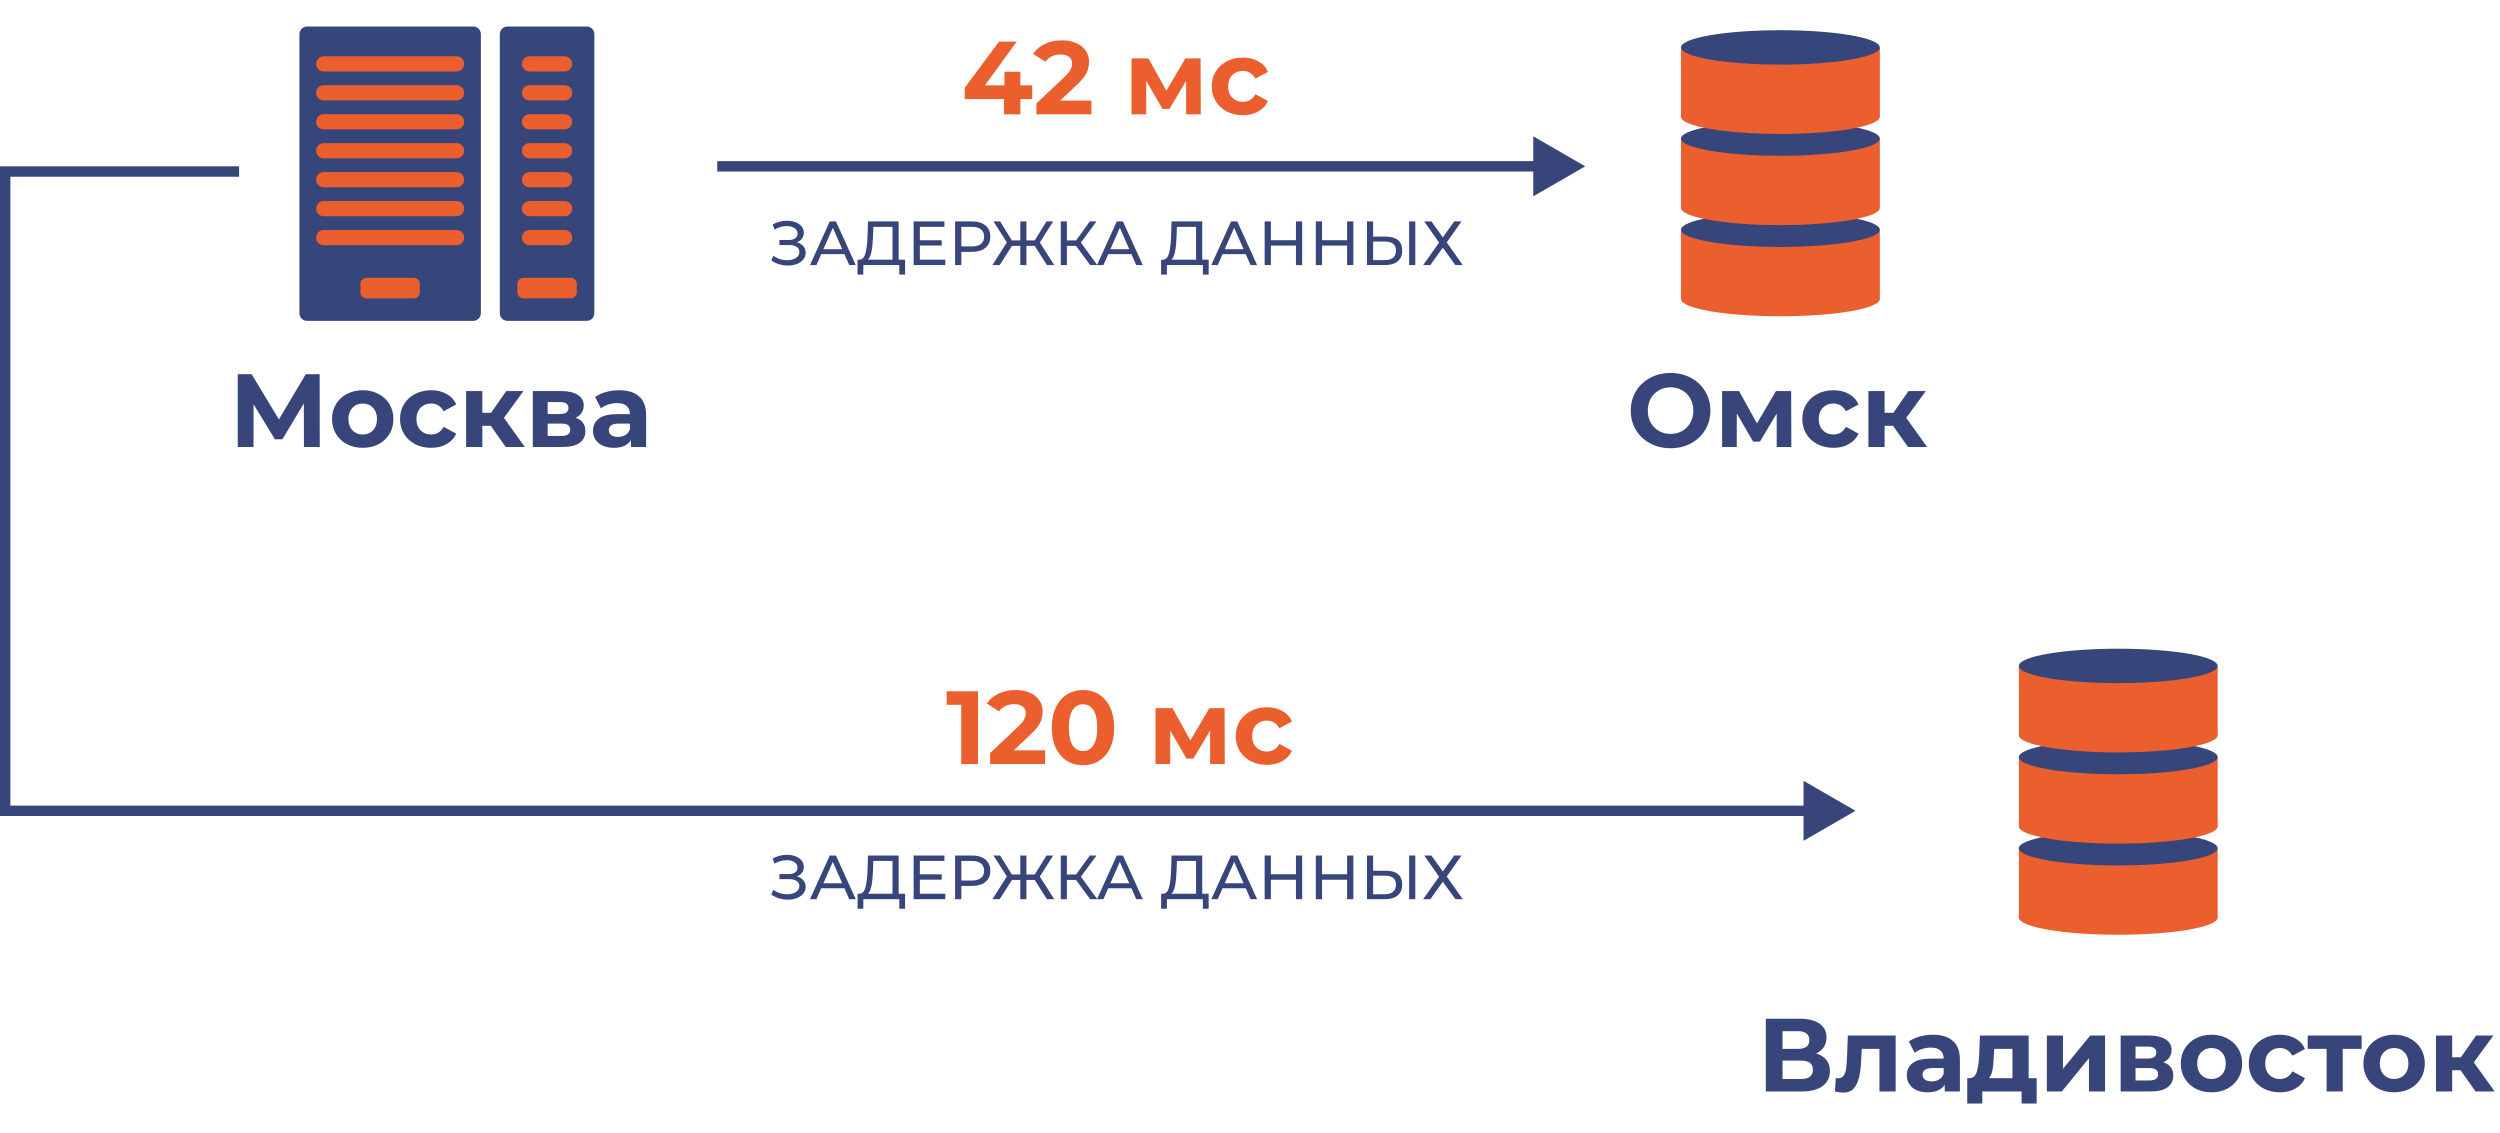 <svg width="481" height="218" viewBox="0 0 481 218" fill="none" xmlns="http://www.w3.org/2000/svg">
<path d="M349.44 202.7C350.293 202.953 350.947 203.367 351.4 203.94C351.853 204.513 352.08 205.22 352.08 206.06C352.08 207.3 351.607 208.267 350.66 208.96C349.727 209.653 348.387 210 346.64 210H339.74V196H346.26C347.887 196 349.153 196.313 350.06 196.94C350.967 197.567 351.42 198.46 351.42 199.62C351.42 200.313 351.247 200.927 350.9 201.46C350.553 201.98 350.067 202.393 349.44 202.7ZM342.96 201.8H345.98C346.687 201.8 347.22 201.66 347.58 201.38C347.94 201.087 348.12 200.66 348.12 200.1C348.12 199.553 347.933 199.133 347.56 198.84C347.2 198.547 346.673 198.4 345.98 198.4H342.96V201.8ZM346.52 207.6C348.04 207.6 348.8 207 348.8 205.8C348.8 204.64 348.04 204.06 346.52 204.06H342.96V207.6H346.52ZM364.722 199.24V210H361.602V201.8H358.202L358.102 203.7C358.049 205.113 357.916 206.287 357.702 207.22C357.489 208.153 357.142 208.887 356.662 209.42C356.182 209.953 355.516 210.22 354.662 210.22C354.209 210.22 353.669 210.14 353.042 209.98L353.202 207.42C353.416 207.447 353.569 207.46 353.662 207.46C354.129 207.46 354.476 207.293 354.702 206.96C354.942 206.613 355.102 206.18 355.182 205.66C355.262 205.127 355.322 204.427 355.362 203.56L355.522 199.24H364.722ZM371.903 199.08C373.569 199.08 374.849 199.48 375.743 200.28C376.636 201.067 377.083 202.26 377.083 203.86V210H374.163V208.66C373.576 209.66 372.483 210.16 370.883 210.16C370.056 210.16 369.336 210.02 368.723 209.74C368.123 209.46 367.663 209.073 367.343 208.58C367.023 208.087 366.863 207.527 366.863 206.9C366.863 205.9 367.236 205.113 367.983 204.54C368.743 203.967 369.909 203.68 371.483 203.68H373.963C373.963 203 373.756 202.48 373.343 202.12C372.929 201.747 372.309 201.56 371.483 201.56C370.909 201.56 370.343 201.653 369.783 201.84C369.236 202.013 368.769 202.253 368.383 202.56L367.263 200.38C367.849 199.967 368.549 199.647 369.363 199.42C370.189 199.193 371.036 199.08 371.903 199.08ZM371.663 208.06C372.196 208.06 372.669 207.94 373.083 207.7C373.496 207.447 373.789 207.08 373.963 206.6V205.5H371.823C370.543 205.5 369.903 205.92 369.903 206.76C369.903 207.16 370.056 207.48 370.363 207.72C370.683 207.947 371.116 208.06 371.663 208.06ZM391.853 207.44V212.32H388.953V210H381.393V212.32H378.493V207.44H378.933C379.6 207.427 380.06 207.033 380.313 206.26C380.566 205.487 380.726 204.387 380.793 202.96L380.933 199.24H390.313V207.44H391.853ZM383.613 203.18C383.573 204.273 383.486 205.167 383.353 205.86C383.233 206.553 383 207.08 382.653 207.44H387.193V201.8H383.673L383.613 203.18ZM393.816 199.24H396.916V205.64L402.156 199.24H405.016V210H401.916V203.6L396.696 210H393.816V199.24ZM416.236 204.38C417.502 204.807 418.136 205.66 418.136 206.94C418.136 207.913 417.769 208.667 417.036 209.2C416.302 209.733 415.209 210 413.756 210H408.016V199.24H413.516C414.862 199.24 415.916 199.487 416.676 199.98C417.436 200.46 417.816 201.14 417.816 202.02C417.816 202.553 417.676 203.027 417.396 203.44C417.129 203.84 416.742 204.153 416.236 204.38ZM410.876 203.66H413.236C414.329 203.66 414.876 203.273 414.876 202.5C414.876 201.74 414.329 201.36 413.236 201.36H410.876V203.66ZM413.496 207.88C414.642 207.88 415.216 207.487 415.216 206.7C415.216 206.287 415.082 205.987 414.816 205.8C414.549 205.6 414.129 205.5 413.556 205.5H410.876V207.88H413.496ZM425.497 210.16C424.364 210.16 423.344 209.927 422.437 209.46C421.544 208.98 420.844 208.32 420.337 207.48C419.83 206.64 419.577 205.687 419.577 204.62C419.577 203.553 419.83 202.6 420.337 201.76C420.844 200.92 421.544 200.267 422.437 199.8C423.344 199.32 424.364 199.08 425.497 199.08C426.63 199.08 427.644 199.32 428.537 199.8C429.43 200.267 430.13 200.92 430.637 201.76C431.144 202.6 431.397 203.553 431.397 204.62C431.397 205.687 431.144 206.64 430.637 207.48C430.13 208.32 429.43 208.98 428.537 209.46C427.644 209.927 426.63 210.16 425.497 210.16ZM425.497 207.6C426.297 207.6 426.95 207.333 427.457 206.8C427.977 206.253 428.237 205.527 428.237 204.62C428.237 203.713 427.977 202.993 427.457 202.46C426.95 201.913 426.297 201.64 425.497 201.64C424.697 201.64 424.037 201.913 423.517 202.46C422.997 202.993 422.737 203.713 422.737 204.62C422.737 205.527 422.997 206.253 423.517 206.8C424.037 207.333 424.697 207.6 425.497 207.6ZM438.663 210.16C437.516 210.16 436.483 209.927 435.563 209.46C434.656 208.98 433.943 208.32 433.423 207.48C432.916 206.64 432.663 205.687 432.663 204.62C432.663 203.553 432.916 202.6 433.423 201.76C433.943 200.92 434.656 200.267 435.563 199.8C436.483 199.32 437.516 199.08 438.663 199.08C439.796 199.08 440.783 199.32 441.623 199.8C442.476 200.267 443.096 200.94 443.483 201.82L441.063 203.12C440.503 202.133 439.696 201.64 438.643 201.64C437.83 201.64 437.156 201.907 436.623 202.44C436.09 202.973 435.823 203.7 435.823 204.62C435.823 205.54 436.09 206.267 436.623 206.8C437.156 207.333 437.83 207.6 438.643 207.6C439.71 207.6 440.516 207.107 441.063 206.12L443.483 207.44C443.096 208.293 442.476 208.96 441.623 209.44C440.783 209.92 439.796 210.16 438.663 210.16ZM454.38 201.8H450.74V210H447.64V201.8H444V199.24H454.38V201.8ZM460.634 210.16C459.5 210.16 458.48 209.927 457.574 209.46C456.68 208.98 455.98 208.32 455.474 207.48C454.967 206.64 454.714 205.687 454.714 204.62C454.714 203.553 454.967 202.6 455.474 201.76C455.98 200.92 456.68 200.267 457.574 199.8C458.48 199.32 459.5 199.08 460.634 199.08C461.767 199.08 462.78 199.32 463.674 199.8C464.567 200.267 465.267 200.92 465.774 201.76C466.28 202.6 466.534 203.553 466.534 204.62C466.534 205.687 466.28 206.64 465.774 207.48C465.267 208.32 464.567 208.98 463.674 209.46C462.78 209.927 461.767 210.16 460.634 210.16ZM460.634 207.6C461.434 207.6 462.087 207.333 462.594 206.8C463.114 206.253 463.374 205.527 463.374 204.62C463.374 203.713 463.114 202.993 462.594 202.46C462.087 201.913 461.434 201.64 460.634 201.64C459.834 201.64 459.174 201.913 458.654 202.46C458.134 202.993 457.874 203.713 457.874 204.62C457.874 205.527 458.134 206.253 458.654 206.8C459.174 207.333 459.834 207.6 460.634 207.6ZM473.42 205.92H471.8V210H468.68V199.24H471.8V203.42H473.48L476.4 199.24H479.72L475.96 204.4L479.98 210H476.3L473.42 205.92Z" fill="#38457A"/>
<path d="M188.18 133V147H184.94V135.6H182.14V133H188.18ZM201.072 144.36V147H190.492V144.9L195.892 139.8C196.465 139.253 196.852 138.787 197.052 138.4C197.252 138 197.352 137.607 197.352 137.22C197.352 136.66 197.159 136.233 196.772 135.94C196.399 135.633 195.845 135.48 195.112 135.48C194.499 135.48 193.945 135.6 193.452 135.84C192.959 136.067 192.545 136.413 192.212 136.88L189.852 135.36C190.399 134.547 191.152 133.913 192.112 133.46C193.072 132.993 194.172 132.76 195.412 132.76C196.452 132.76 197.359 132.933 198.132 133.28C198.919 133.613 199.525 134.093 199.952 134.72C200.392 135.333 200.612 136.06 200.612 136.9C200.612 137.66 200.452 138.373 200.132 139.04C199.812 139.707 199.192 140.467 198.272 141.32L195.052 144.36H201.072ZM208.37 147.24C207.21 147.24 206.177 146.953 205.27 146.38C204.363 145.807 203.65 144.98 203.13 143.9C202.623 142.807 202.37 141.507 202.37 140C202.37 138.493 202.623 137.2 203.13 136.12C203.65 135.027 204.363 134.193 205.27 133.62C206.177 133.047 207.21 132.76 208.37 132.76C209.53 132.76 210.563 133.047 211.47 133.62C212.377 134.193 213.083 135.027 213.59 136.12C214.11 137.2 214.37 138.493 214.37 140C214.37 141.507 214.11 142.807 213.59 143.9C213.083 144.98 212.377 145.807 211.47 146.38C210.563 146.953 209.53 147.24 208.37 147.24ZM208.37 144.5C209.223 144.5 209.89 144.133 210.37 143.4C210.863 142.667 211.11 141.533 211.11 140C211.11 138.467 210.863 137.333 210.37 136.6C209.89 135.867 209.223 135.5 208.37 135.5C207.53 135.5 206.863 135.867 206.37 136.6C205.89 137.333 205.65 138.467 205.65 140C205.65 141.533 205.89 142.667 206.37 143.4C206.863 144.133 207.53 144.5 208.37 144.5ZM232.828 147V140.56L229.608 145.96H228.288L225.148 140.54V147H222.328V136.24H225.588L229.028 142.46L232.688 136.24H235.608L235.648 147H232.828ZM243.757 147.16C242.61 147.16 241.577 146.927 240.657 146.46C239.75 145.98 239.037 145.32 238.517 144.48C238.01 143.64 237.757 142.687 237.757 141.62C237.757 140.553 238.01 139.6 238.517 138.76C239.037 137.92 239.75 137.267 240.657 136.8C241.577 136.32 242.61 136.08 243.757 136.08C244.89 136.08 245.877 136.32 246.717 136.8C247.57 137.267 248.19 137.94 248.577 138.82L246.157 140.12C245.597 139.133 244.79 138.64 243.737 138.64C242.923 138.64 242.25 138.907 241.717 139.44C241.183 139.973 240.917 140.7 240.917 141.62C240.917 142.54 241.183 143.267 241.717 143.8C242.25 144.333 242.923 144.6 243.737 144.6C244.803 144.6 245.61 144.107 246.157 143.12L248.577 144.44C248.19 145.293 247.57 145.96 246.717 146.44C245.877 146.92 244.89 147.16 243.757 147.16Z" fill="#EB5E2D"/>
<path d="M198.6 19.06H196.32V22H193.16V19.06H185.62V16.88L192.22 8H195.62L189.5 16.42H193.26V13.8H196.32V16.42H198.6V19.06ZM209.99 19.36V22H199.41V19.9L204.81 14.8C205.383 14.253 205.77 13.787 205.97 13.4C206.17 13 206.27 12.607 206.27 12.22C206.27 11.66 206.077 11.233 205.69 10.94C205.317 10.633 204.763 10.48 204.03 10.48C203.417 10.48 202.863 10.6 202.37 10.84C201.877 11.067 201.463 11.413 201.13 11.88L198.77 10.36C199.317 9.547 200.07 8.913 201.03 8.46C201.99 7.993 203.09 7.76 204.33 7.76C205.37 7.76 206.277 7.933 207.05 8.28C207.837 8.613 208.443 9.093 208.87 9.72C209.31 10.333 209.53 11.06 209.53 11.9C209.53 12.66 209.37 13.373 209.05 14.04C208.73 14.707 208.11 15.467 207.19 16.32L203.97 19.36H209.99ZM228.211 22V15.56L224.991 20.96H223.671L220.531 15.54V22H217.711V11.24H220.971L224.411 17.46L228.071 11.24H230.991L231.031 22H228.211ZM239.14 22.16C237.993 22.16 236.96 21.927 236.04 21.46C235.133 20.98 234.42 20.32 233.9 19.48C233.393 18.64 233.14 17.687 233.14 16.62C233.14 15.553 233.393 14.6 233.9 13.76C234.42 12.92 235.133 12.267 236.04 11.8C236.96 11.32 237.993 11.08 239.14 11.08C240.273 11.08 241.26 11.32 242.1 11.8C242.953 12.267 243.573 12.94 243.96 13.82L241.54 15.12C240.98 14.133 240.173 13.64 239.12 13.64C238.306 13.64 237.633 13.907 237.1 14.44C236.566 14.973 236.3 15.7 236.3 16.62C236.3 17.54 236.566 18.267 237.1 18.8C237.633 19.333 238.306 19.6 239.12 19.6C240.186 19.6 240.993 19.107 241.54 18.12L243.96 19.44C243.573 20.293 242.953 20.96 242.1 21.44C241.26 21.92 240.273 22.16 239.14 22.16Z" fill="#EB5E2D"/>
<path d="M321.42 86.24C319.967 86.24 318.653 85.927 317.48 85.3C316.32 84.673 315.407 83.813 314.74 82.72C314.087 81.613 313.76 80.373 313.76 79C313.76 77.627 314.087 76.393 314.74 75.3C315.407 74.193 316.32 73.327 317.48 72.7C318.653 72.073 319.967 71.76 321.42 71.76C322.873 71.76 324.18 72.073 325.34 72.7C326.5 73.327 327.413 74.193 328.08 75.3C328.747 76.393 329.08 77.627 329.08 79C329.08 80.373 328.747 81.613 328.08 82.72C327.413 83.813 326.5 84.673 325.34 85.3C324.18 85.927 322.873 86.24 321.42 86.24ZM321.42 83.48C322.247 83.48 322.993 83.293 323.66 82.92C324.327 82.533 324.847 82 325.22 81.32C325.607 80.64 325.8 79.867 325.8 79C325.8 78.133 325.607 77.36 325.22 76.68C324.847 76 324.327 75.473 323.66 75.1C322.993 74.713 322.247 74.52 321.42 74.52C320.593 74.52 319.847 74.713 319.18 75.1C318.513 75.473 317.987 76 317.6 76.68C317.227 77.36 317.04 78.133 317.04 79C317.04 79.867 317.227 80.64 317.6 81.32C317.987 82 318.513 82.533 319.18 82.92C319.847 83.293 320.593 83.48 321.42 83.48ZM341.836 86V79.56L338.616 84.96H337.296L334.156 79.54V86H331.336V75.24H334.596L338.036 81.46L341.696 75.24H344.616L344.656 86H341.836ZM352.765 86.16C351.618 86.16 350.585 85.927 349.665 85.46C348.758 84.98 348.045 84.32 347.525 83.48C347.018 82.64 346.765 81.687 346.765 80.62C346.765 79.553 347.018 78.6 347.525 77.76C348.045 76.92 348.758 76.267 349.665 75.8C350.585 75.32 351.618 75.08 352.765 75.08C353.898 75.08 354.885 75.32 355.725 75.8C356.578 76.267 357.198 76.94 357.585 77.82L355.165 79.12C354.605 78.133 353.798 77.64 352.745 77.64C351.931 77.64 351.258 77.907 350.725 78.44C350.191 78.973 349.925 79.7 349.925 80.62C349.925 81.54 350.191 82.267 350.725 82.8C351.258 83.333 351.931 83.6 352.745 83.6C353.811 83.6 354.618 83.107 355.165 82.12L357.585 83.44C357.198 84.293 356.578 84.96 355.725 85.44C354.885 85.92 353.898 86.16 352.765 86.16ZM364.22 81.92H362.6V86H359.48V75.24H362.6V79.42H364.28L367.2 75.24H370.52L366.76 80.4L370.78 86H367.1L364.22 81.92Z" fill="#38457A"/>
<path d="M58.48 86L58.46 77.62L54.34 84.52H52.9L48.78 77.78V86H45.74V72H48.42L53.66 80.7L58.82 72H61.5L61.52 86H58.48ZM69.798 86.16C68.665 86.16 67.644 85.927 66.738 85.46C65.844 84.98 65.144 84.32 64.638 83.48C64.131 82.64 63.878 81.687 63.878 80.62C63.878 79.553 64.131 78.6 64.638 77.76C65.144 76.92 65.844 76.267 66.738 75.8C67.644 75.32 68.665 75.08 69.798 75.08C70.931 75.08 71.945 75.32 72.838 75.8C73.731 76.267 74.431 76.92 74.938 77.76C75.445 78.6 75.698 79.553 75.698 80.62C75.698 81.687 75.445 82.64 74.938 83.48C74.431 84.32 73.731 84.98 72.838 85.46C71.945 85.927 70.931 86.16 69.798 86.16ZM69.798 83.6C70.598 83.6 71.251 83.333 71.758 82.8C72.278 82.253 72.538 81.527 72.538 80.62C72.538 79.713 72.278 78.993 71.758 78.46C71.251 77.913 70.598 77.64 69.798 77.64C68.998 77.64 68.338 77.913 67.818 78.46C67.298 78.993 67.038 79.713 67.038 80.62C67.038 81.527 67.298 82.253 67.818 82.8C68.338 83.333 68.998 83.6 69.798 83.6ZM82.964 86.16C81.817 86.16 80.784 85.927 79.864 85.46C78.957 84.98 78.244 84.32 77.724 83.48C77.217 82.64 76.964 81.687 76.964 80.62C76.964 79.553 77.217 78.6 77.724 77.76C78.244 76.92 78.957 76.267 79.864 75.8C80.784 75.32 81.817 75.08 82.964 75.08C84.097 75.08 85.084 75.32 85.924 75.8C86.777 76.267 87.397 76.94 87.784 77.82L85.364 79.12C84.804 78.133 83.997 77.64 82.944 77.64C82.13 77.64 81.457 77.907 80.924 78.44C80.39 78.973 80.124 79.7 80.124 80.62C80.124 81.54 80.39 82.267 80.924 82.8C81.457 83.333 82.13 83.6 82.944 83.6C84.01 83.6 84.817 83.107 85.364 82.12L87.784 83.44C87.397 84.293 86.777 84.96 85.924 85.44C85.084 85.92 84.097 86.16 82.964 86.16ZM94.42 81.92H92.8V86H89.68V75.24H92.8V79.42H94.48L97.4 75.24H100.72L96.96 80.4L100.98 86H97.3L94.42 81.92ZM110.732 80.38C111.998 80.807 112.632 81.66 112.632 82.94C112.632 83.913 112.265 84.667 111.532 85.2C110.798 85.733 109.705 86 108.252 86H102.512V75.24H108.012C109.358 75.24 110.412 75.487 111.172 75.98C111.932 76.46 112.312 77.14 112.312 78.02C112.312 78.553 112.172 79.027 111.892 79.44C111.625 79.84 111.238 80.153 110.732 80.38ZM105.372 79.66H107.732C108.825 79.66 109.372 79.273 109.372 78.5C109.372 77.74 108.825 77.36 107.732 77.36H105.372V79.66ZM107.992 83.88C109.138 83.88 109.712 83.487 109.712 82.7C109.712 82.287 109.578 81.987 109.312 81.8C109.045 81.6 108.625 81.5 108.052 81.5H105.372V83.88H107.992ZM119.133 75.08C120.8 75.08 122.08 75.48 122.973 76.28C123.866 77.067 124.313 78.26 124.313 79.86V86H121.393V84.66C120.806 85.66 119.713 86.16 118.113 86.16C117.286 86.16 116.566 86.02 115.953 85.74C115.353 85.46 114.893 85.073 114.573 84.58C114.253 84.087 114.093 83.527 114.093 82.9C114.093 81.9 114.466 81.113 115.213 80.54C115.973 79.967 117.14 79.68 118.713 79.68H121.193C121.193 79 120.986 78.48 120.573 78.12C120.16 77.747 119.54 77.56 118.713 77.56C118.14 77.56 117.573 77.653 117.013 77.84C116.466 78.013 116 78.253 115.613 78.56L114.493 76.38C115.08 75.967 115.78 75.647 116.593 75.42C117.42 75.193 118.266 75.08 119.133 75.08ZM118.893 84.06C119.426 84.06 119.9 83.94 120.313 83.7C120.726 83.447 121.02 83.08 121.193 82.6V81.5H119.053C117.773 81.5 117.133 81.92 117.133 82.76C117.133 83.16 117.286 83.48 117.593 83.72C117.913 83.947 118.346 84.06 118.893 84.06Z" fill="#38457A"/>
<path d="M153.328 46.62C153.856 46.764 154.268 47.016 154.564 47.376C154.86 47.728 155.008 48.152 155.008 48.648C155.008 49.144 154.848 49.58 154.528 49.956C154.216 50.324 153.796 50.608 153.268 50.808C152.748 51 152.18 51.096 151.564 51.096C151.004 51.096 150.448 51.012 149.896 50.844C149.344 50.676 148.84 50.424 148.384 50.088L148.804 49.2C149.172 49.488 149.584 49.704 150.04 49.848C150.496 49.992 150.956 50.064 151.42 50.064C152.092 50.064 152.656 49.924 153.112 49.644C153.568 49.356 153.796 48.964 153.796 48.468C153.796 48.044 153.624 47.72 153.28 47.496C152.936 47.264 152.452 47.148 151.828 47.148H149.956V46.176H151.744C152.28 46.176 152.696 46.068 152.992 45.852C153.296 45.628 153.448 45.32 153.448 44.928C153.448 44.488 153.252 44.14 152.86 43.884C152.468 43.628 151.972 43.5 151.372 43.5C150.98 43.5 150.58 43.556 150.172 43.668C149.772 43.78 149.392 43.948 149.032 44.172L148.648 43.188C149.072 42.948 149.52 42.768 149.992 42.648C150.464 42.528 150.936 42.468 151.408 42.468C152 42.468 152.544 42.56 153.04 42.744C153.536 42.928 153.928 43.196 154.216 43.548C154.512 43.9 154.66 44.312 154.66 44.784C154.66 45.208 154.54 45.58 154.3 45.9C154.068 46.22 153.744 46.46 153.328 46.62ZM162.467 48.9H158.003L157.079 51H155.843L159.647 42.6H160.835L164.651 51H163.391L162.467 48.9ZM162.047 47.94L160.235 43.824L158.423 47.94H162.047ZM174.14 49.956V52.836H173.024V51H166.112L166.1 52.836H164.984L164.996 49.956H165.404C165.932 49.924 166.304 49.508 166.52 48.708C166.736 47.9 166.868 46.764 166.916 45.3L167 42.6H172.904V49.956H174.14ZM167.972 45.408C167.932 46.592 167.836 47.572 167.684 48.348C167.54 49.124 167.304 49.66 166.976 49.956H171.716V43.644H168.032L167.972 45.408ZM181.877 49.956V51H175.781V42.6H181.709V43.644H176.981V46.224H181.193V47.244H176.981V49.956H181.877ZM187.037 42.6C188.125 42.6 188.981 42.86 189.605 43.38C190.229 43.9 190.541 44.616 190.541 45.528C190.541 46.44 190.229 47.156 189.605 47.676C188.981 48.196 188.125 48.456 187.037 48.456H184.961V51H183.761V42.6H187.037ZM187.001 47.412C187.761 47.412 188.341 47.252 188.741 46.932C189.141 46.604 189.341 46.136 189.341 45.528C189.341 44.92 189.141 44.456 188.741 44.136C188.341 43.808 187.761 43.644 187.001 43.644H184.961V47.412H187.001ZM199.079 47.304H197.483V51H196.307V47.304H194.699L192.347 51H190.943L193.715 46.632L191.147 42.6H192.431L194.675 46.248H196.307V42.6H197.483V46.248H199.091L201.347 42.6H202.631L200.063 46.656L202.835 51H201.431L199.079 47.304ZM207.021 47.304H205.269V51H204.093V42.6H205.269V46.248H207.045L209.685 42.6H210.969L207.969 46.668L211.113 51H209.745L207.021 47.304ZM217.686 48.9H213.222L212.298 51H211.062L214.866 42.6H216.054L219.87 51H218.61L217.686 48.9ZM217.266 47.94L215.454 43.824L213.642 47.94H217.266ZM232.546 49.956V52.836H231.43V51H224.518L224.506 52.836H223.39L223.402 49.956H223.81C224.338 49.924 224.71 49.508 224.926 48.708C225.142 47.9 225.274 46.764 225.322 45.3L225.406 42.6H231.31V49.956H232.546ZM226.378 45.408C226.338 46.592 226.242 47.572 226.09 48.348C225.946 49.124 225.71 49.66 225.382 49.956H230.122V43.644H226.438L226.378 45.408ZM239.682 48.9H235.218L234.294 51H233.058L236.862 42.6H238.05L241.866 51H240.606L239.682 48.9ZM239.262 47.94L237.45 43.824L235.638 47.94H239.262ZM250.54 42.6V51H249.34V47.256H244.516V51H243.316V42.6H244.516V46.212H249.34V42.6H250.54ZM260.384 42.6V51H259.184V47.256H254.36V51H253.16V42.6H254.36V46.212H259.184V42.6H260.384ZM266.687 45.528C267.687 45.528 268.451 45.752 268.979 46.2C269.515 46.648 269.783 47.308 269.783 48.18C269.783 49.1 269.495 49.8 268.919 50.28C268.351 50.76 267.535 51 266.471 51H263.003V42.6H264.191V45.528H266.687ZM266.423 50.052C267.119 50.052 267.651 49.896 268.019 49.584C268.395 49.264 268.583 48.804 268.583 48.204C268.583 47.052 267.863 46.476 266.423 46.476H264.191V50.052H266.423ZM271.115 42.6H272.303V51H271.115V42.6ZM275.401 42.6L277.597 45.672L279.793 42.6H281.197L278.353 46.632L281.425 51H280.009L277.597 47.652L275.197 51H273.817L276.877 46.68L274.021 42.6H275.401Z" fill="#38457A"/>
<path d="M153.328 168.62C153.856 168.764 154.268 169.016 154.564 169.376C154.86 169.728 155.008 170.152 155.008 170.648C155.008 171.144 154.848 171.58 154.528 171.956C154.216 172.324 153.796 172.608 153.268 172.808C152.748 173 152.18 173.096 151.564 173.096C151.004 173.096 150.448 173.012 149.896 172.844C149.344 172.676 148.84 172.424 148.384 172.088L148.804 171.2C149.172 171.488 149.584 171.704 150.04 171.848C150.496 171.992 150.956 172.064 151.42 172.064C152.092 172.064 152.656 171.924 153.112 171.644C153.568 171.356 153.796 170.964 153.796 170.468C153.796 170.044 153.624 169.72 153.28 169.496C152.936 169.264 152.452 169.148 151.828 169.148H149.956V168.176H151.744C152.28 168.176 152.696 168.068 152.992 167.852C153.296 167.628 153.448 167.32 153.448 166.928C153.448 166.488 153.252 166.14 152.86 165.884C152.468 165.628 151.972 165.5 151.372 165.5C150.98 165.5 150.58 165.556 150.172 165.668C149.772 165.78 149.392 165.948 149.032 166.172L148.648 165.188C149.072 164.948 149.52 164.768 149.992 164.648C150.464 164.528 150.936 164.468 151.408 164.468C152 164.468 152.544 164.56 153.04 164.744C153.536 164.928 153.928 165.196 154.216 165.548C154.512 165.9 154.66 166.312 154.66 166.784C154.66 167.208 154.54 167.58 154.3 167.9C154.068 168.22 153.744 168.46 153.328 168.62ZM162.467 170.9H158.003L157.079 173H155.843L159.647 164.6H160.835L164.651 173H163.391L162.467 170.9ZM162.047 169.94L160.235 165.824L158.423 169.94H162.047ZM174.14 171.956V174.836H173.024V173H166.112L166.1 174.836H164.984L164.996 171.956H165.404C165.932 171.924 166.304 171.508 166.52 170.708C166.736 169.9 166.868 168.764 166.916 167.3L167 164.6H172.904V171.956H174.14ZM167.972 167.408C167.932 168.592 167.836 169.572 167.684 170.348C167.54 171.124 167.304 171.66 166.976 171.956H171.716V165.644H168.032L167.972 167.408ZM181.877 171.956V173H175.781V164.6H181.709V165.644H176.981V168.224H181.193V169.244H176.981V171.956H181.877ZM187.037 164.6C188.125 164.6 188.981 164.86 189.605 165.38C190.229 165.9 190.541 166.616 190.541 167.528C190.541 168.44 190.229 169.156 189.605 169.676C188.981 170.196 188.125 170.456 187.037 170.456H184.961V173H183.761V164.6H187.037ZM187.001 169.412C187.761 169.412 188.341 169.252 188.741 168.932C189.141 168.604 189.341 168.136 189.341 167.528C189.341 166.92 189.141 166.456 188.741 166.136C188.341 165.808 187.761 165.644 187.001 165.644H184.961V169.412H187.001ZM199.079 169.304H197.483V173H196.307V169.304H194.699L192.347 173H190.943L193.715 168.632L191.147 164.6H192.431L194.675 168.248H196.307V164.6H197.483V168.248H199.091L201.347 164.6H202.631L200.063 168.656L202.835 173H201.431L199.079 169.304ZM207.021 169.304H205.269V173H204.093V164.6H205.269V168.248H207.045L209.685 164.6H210.969L207.969 168.668L211.113 173H209.745L207.021 169.304ZM217.686 170.9H213.222L212.298 173H211.062L214.866 164.6H216.054L219.87 173H218.61L217.686 170.9ZM217.266 169.94L215.454 165.824L213.642 169.94H217.266ZM232.546 171.956V174.836H231.43V173H224.518L224.506 174.836H223.39L223.402 171.956H223.81C224.338 171.924 224.71 171.508 224.926 170.708C225.142 169.9 225.274 168.764 225.322 167.3L225.406 164.6H231.31V171.956H232.546ZM226.378 167.408C226.338 168.592 226.242 169.572 226.09 170.348C225.946 171.124 225.71 171.66 225.382 171.956H230.122V165.644H226.438L226.378 167.408ZM239.682 170.9H235.218L234.294 173H233.058L236.862 164.6H238.05L241.866 173H240.606L239.682 170.9ZM239.262 169.94L237.45 165.824L235.638 169.94H239.262ZM250.54 164.6V173H249.34V169.256H244.516V173H243.316V164.6H244.516V168.212H249.34V164.6H250.54ZM260.384 164.6V173H259.184V169.256H254.36V173H253.16V164.6H254.36V168.212H259.184V164.6H260.384ZM266.687 167.528C267.687 167.528 268.451 167.752 268.979 168.2C269.515 168.648 269.783 169.308 269.783 170.18C269.783 171.1 269.495 171.8 268.919 172.28C268.351 172.76 267.535 173 266.471 173H263.003V164.6H264.191V167.528H266.687ZM266.423 172.052C267.119 172.052 267.651 171.896 268.019 171.584C268.395 171.264 268.583 170.804 268.583 170.204C268.583 169.052 267.863 168.476 266.423 168.476H264.191V172.052H266.423ZM271.115 164.6H272.303V173H271.115V164.6ZM275.401 164.6L277.597 167.672L279.793 164.6H281.197L278.353 168.632L281.425 173H280.009L277.597 169.652L275.197 173H273.817L276.877 168.68L274.021 164.6H275.401Z" fill="#38457A"/>
<path d="M305 32L295 26.227V37.773L305 32ZM138 32V33H296V32V31H138V32Z" fill="#38457A"/>
<path d="M1 33V32H0V33H1ZM1 156H0V157H1V156ZM357 156L347 150.226V161.773L357 156ZM46 33V32H1V33V34H46V33ZM1 33H0V156H1H2V33H1ZM1 156V157H348V156V155H1V156Z" fill="#38457A"/>
<path d="M91.051 5.102H59.078C58.266 5.102 57.607 5.763 57.607 6.579V60.258C57.607 61.074 58.266 61.735 59.078 61.735H91.051C91.863 61.735 92.522 61.074 92.522 60.258V6.579C92.522 5.763 91.863 5.102 91.051 5.102Z" fill="#36467A"/>
<path d="M70.516 53.454H79.619C80.257 53.454 80.779 53.977 80.779 54.618V56.242C80.779 56.883 80.257 57.406 79.619 57.406H70.516C69.878 57.406 69.356 56.883 69.356 56.242V54.618C69.356 53.977 69.878 53.454 70.516 53.454Z" fill="#EB5E2D"/>
<path d="M89.317 12.292C89.317 13.099 88.664 13.755 87.861 13.755H62.274C61.47 13.755 60.817 13.099 60.817 12.292C60.817 11.485 61.47 10.83 62.274 10.83H87.861C88.664 10.83 89.317 11.485 89.317 12.292Z" fill="#EB5E2D"/>
<path d="M89.317 17.859C89.317 18.666 88.664 19.321 87.861 19.321H62.274C61.47 19.321 60.817 18.666 60.817 17.859C60.817 17.052 61.47 16.396 62.274 16.396H87.861C88.664 16.396 89.317 17.052 89.317 17.859Z" fill="#EB5E2D"/>
<path d="M89.317 23.43C89.317 24.237 88.664 24.893 87.861 24.893H62.274C61.47 24.893 60.817 24.237 60.817 23.43C60.817 22.623 61.47 21.968 62.274 21.968H87.861C88.664 21.968 89.317 22.623 89.317 23.43Z" fill="#EB5E2D"/>
<path d="M89.317 29.002C89.317 29.809 88.664 30.464 87.861 30.464H62.274C61.47 30.464 60.817 29.809 60.817 29.002C60.817 28.194 61.47 27.539 62.274 27.539H87.861C88.664 27.539 89.317 28.194 89.317 29.002Z" fill="#EB5E2D"/>
<path d="M89.317 34.573C89.317 35.38 88.664 36.035 87.861 36.035H62.274C61.47 36.035 60.817 35.38 60.817 34.573C60.817 33.766 61.47 33.11 62.274 33.11H87.861C88.664 33.11 89.317 33.766 89.317 34.573Z" fill="#EB5E2D"/>
<path d="M89.317 40.144C89.317 40.951 88.664 41.607 87.861 41.607H62.274C61.47 41.607 60.817 40.951 60.817 40.144C60.817 39.337 61.47 38.682 62.274 38.682H87.861C88.664 38.682 89.317 39.337 89.317 40.144Z" fill="#EB5E2D"/>
<path d="M89.317 45.716C89.317 46.523 88.664 47.178 87.861 47.178H62.274C61.47 47.178 60.817 46.523 60.817 45.716C60.817 44.909 61.47 44.253 62.274 44.253H87.861C88.664 44.253 89.317 44.909 89.317 45.716Z" fill="#EB5E2D"/>
<path d="M112.883 5.102H97.632C96.82 5.102 96.161 5.763 96.161 6.579V60.258C96.161 61.074 96.82 61.735 97.632 61.735H112.883C113.695 61.735 114.354 61.074 114.354 60.258V6.579C114.354 5.763 113.695 5.102 112.883 5.102Z" fill="#36467A"/>
<path d="M109.81 53.454H100.706C100.066 53.454 99.547 53.975 99.547 54.618V56.237C99.547 56.88 100.066 57.401 100.706 57.401H109.81C110.45 57.401 110.969 56.88 110.969 56.237V54.618C110.969 53.975 110.45 53.454 109.81 53.454Z" fill="#EB5E2D"/>
<path d="M110.096 12.292C110.096 13.099 109.444 13.755 108.64 13.755H101.869C101.066 13.755 100.413 13.099 100.413 12.292C100.413 11.485 101.066 10.83 101.869 10.83H108.64C109.444 10.83 110.096 11.485 110.096 12.292Z" fill="#EB5E2D"/>
<path d="M110.096 17.859C110.096 18.666 109.444 19.321 108.64 19.321H101.869C101.066 19.321 100.413 18.666 100.413 17.859C100.413 17.052 101.066 16.396 101.869 16.396H108.64C109.444 16.396 110.096 17.052 110.096 17.859Z" fill="#EB5E2D"/>
<path d="M110.096 23.43C110.096 24.237 109.444 24.893 108.64 24.893H101.869C101.066 24.893 100.413 24.237 100.413 23.43C100.413 22.623 101.066 21.968 101.869 21.968H108.64C109.444 21.968 110.096 22.623 110.096 23.43Z" fill="#EB5E2D"/>
<path d="M110.096 29.002C110.096 29.809 109.444 30.464 108.64 30.464H101.869C101.066 30.464 100.413 29.809 100.413 29.002C100.413 28.194 101.066 27.539 101.869 27.539H108.64C109.444 27.539 110.096 28.194 110.096 29.002Z" fill="#EB5E2D"/>
<path d="M110.096 34.573C110.096 35.38 109.444 36.035 108.64 36.035H101.869C101.066 36.035 100.413 35.38 100.413 34.573C100.413 33.766 101.066 33.11 101.869 33.11H108.64C109.444 33.11 110.096 33.766 110.096 34.573Z" fill="#EB5E2D"/>
<path d="M110.096 40.144C110.096 40.951 109.444 41.607 108.64 41.607H101.869C101.066 41.607 100.413 40.951 100.413 40.144C100.413 39.337 101.066 38.682 101.869 38.682H108.64C109.444 38.682 110.096 39.337 110.096 40.144Z" fill="#EB5E2D"/>
<path d="M110.096 45.716C110.096 46.523 109.444 47.178 108.64 47.178H101.869C101.066 47.178 100.413 46.523 100.413 45.716C100.413 44.909 101.066 44.253 101.869 44.253H108.64C109.444 44.253 110.096 44.909 110.096 45.716Z" fill="#EB5E2D"/>
<path d="M342.548 60.845C353.111 60.845 361.673 59.363 361.673 57.534C361.673 55.705 353.111 54.222 342.548 54.222C331.986 54.222 323.424 55.705 323.424 57.534C323.424 59.363 331.986 60.845 342.548 60.845Z" fill="#EB5E2D"/>
<path d="M361.679 44.2H323.424V57.534H361.679V44.2Z" fill="#EB5E2D"/>
<path d="M361.673 44.2C361.673 46.031 353.111 47.512 342.548 47.512C331.986 47.512 323.424 46.031 323.424 44.2C323.424 42.37 331.986 40.889 342.548 40.889C353.111 40.889 361.673 42.37 361.673 44.2Z" fill="#36467A"/>
<path d="M342.548 43.312C353.111 43.312 361.673 41.829 361.673 40C361.673 38.171 353.111 36.688 342.548 36.688C331.986 36.688 323.424 38.171 323.424 40C323.424 41.829 331.986 43.312 342.548 43.312Z" fill="#EB5E2D"/>
<path d="M361.679 26.661H323.424V39.994H361.679V26.661Z" fill="#EB5E2D"/>
<path d="M361.673 26.661C361.673 28.491 353.111 29.973 342.548 29.973C331.986 29.973 323.424 28.491 323.424 26.661C323.424 24.831 331.986 23.349 342.548 23.349C353.111 23.349 361.673 24.831 361.673 26.661Z" fill="#36467A"/>
<path d="M342.548 25.772C353.111 25.772 361.673 24.289 361.673 22.46C361.673 20.631 353.111 19.149 342.548 19.149C331.986 19.149 323.424 20.631 323.424 22.46C323.424 24.289 331.986 25.772 342.548 25.772Z" fill="#EB5E2D"/>
<path d="M361.679 9.121H323.424V22.454H361.679V9.121Z" fill="#EB5E2D"/>
<path d="M361.673 9.121C361.673 10.951 353.111 12.433 342.548 12.433C331.986 12.433 323.424 10.951 323.424 9.121C323.424 7.291 331.986 5.81 342.548 5.81C353.111 5.81 361.673 7.291 361.673 9.121Z" fill="#36467A"/>
<path d="M407.548 179.845C418.111 179.845 426.673 178.363 426.673 176.534C426.673 174.705 418.111 173.222 407.548 173.222C396.986 173.222 388.424 174.705 388.424 176.534C388.424 178.363 396.986 179.845 407.548 179.845Z" fill="#EB5E2D"/>
<path d="M426.679 163.2H388.424V176.534H426.679V163.2Z" fill="#EB5E2D"/>
<path d="M426.673 163.2C426.673 165.031 418.111 166.512 407.548 166.512C396.986 166.512 388.424 165.031 388.424 163.2C388.424 161.37 396.986 159.889 407.548 159.889C418.111 159.889 426.673 161.37 426.673 163.2Z" fill="#36467A"/>
<path d="M407.548 162.312C418.111 162.312 426.673 160.829 426.673 159C426.673 157.171 418.111 155.688 407.548 155.688C396.986 155.688 388.424 157.171 388.424 159C388.424 160.829 396.986 162.312 407.548 162.312Z" fill="#EB5E2D"/>
<path d="M426.679 145.661H388.424V158.994H426.679V145.661Z" fill="#EB5E2D"/>
<path d="M426.673 145.661C426.673 147.491 418.111 148.972 407.548 148.972C396.986 148.972 388.424 147.491 388.424 145.661C388.424 143.831 396.986 142.349 407.548 142.349C418.111 142.349 426.673 143.831 426.673 145.661Z" fill="#36467A"/>
<path d="M407.548 144.772C418.111 144.772 426.673 143.289 426.673 141.46C426.673 139.631 418.111 138.149 407.548 138.149C396.986 138.149 388.424 139.631 388.424 141.46C388.424 143.289 396.986 144.772 407.548 144.772Z" fill="#EB5E2D"/>
<path d="M426.679 128.121H388.424V141.455H426.679V128.121Z" fill="#EB5E2D"/>
<path d="M426.673 128.121C426.673 129.951 418.111 131.433 407.548 131.433C396.986 131.433 388.424 129.951 388.424 128.121C388.424 126.291 396.986 124.81 407.548 124.81C418.111 124.81 426.673 126.291 426.673 128.121Z" fill="#36467A"/>
</svg>
